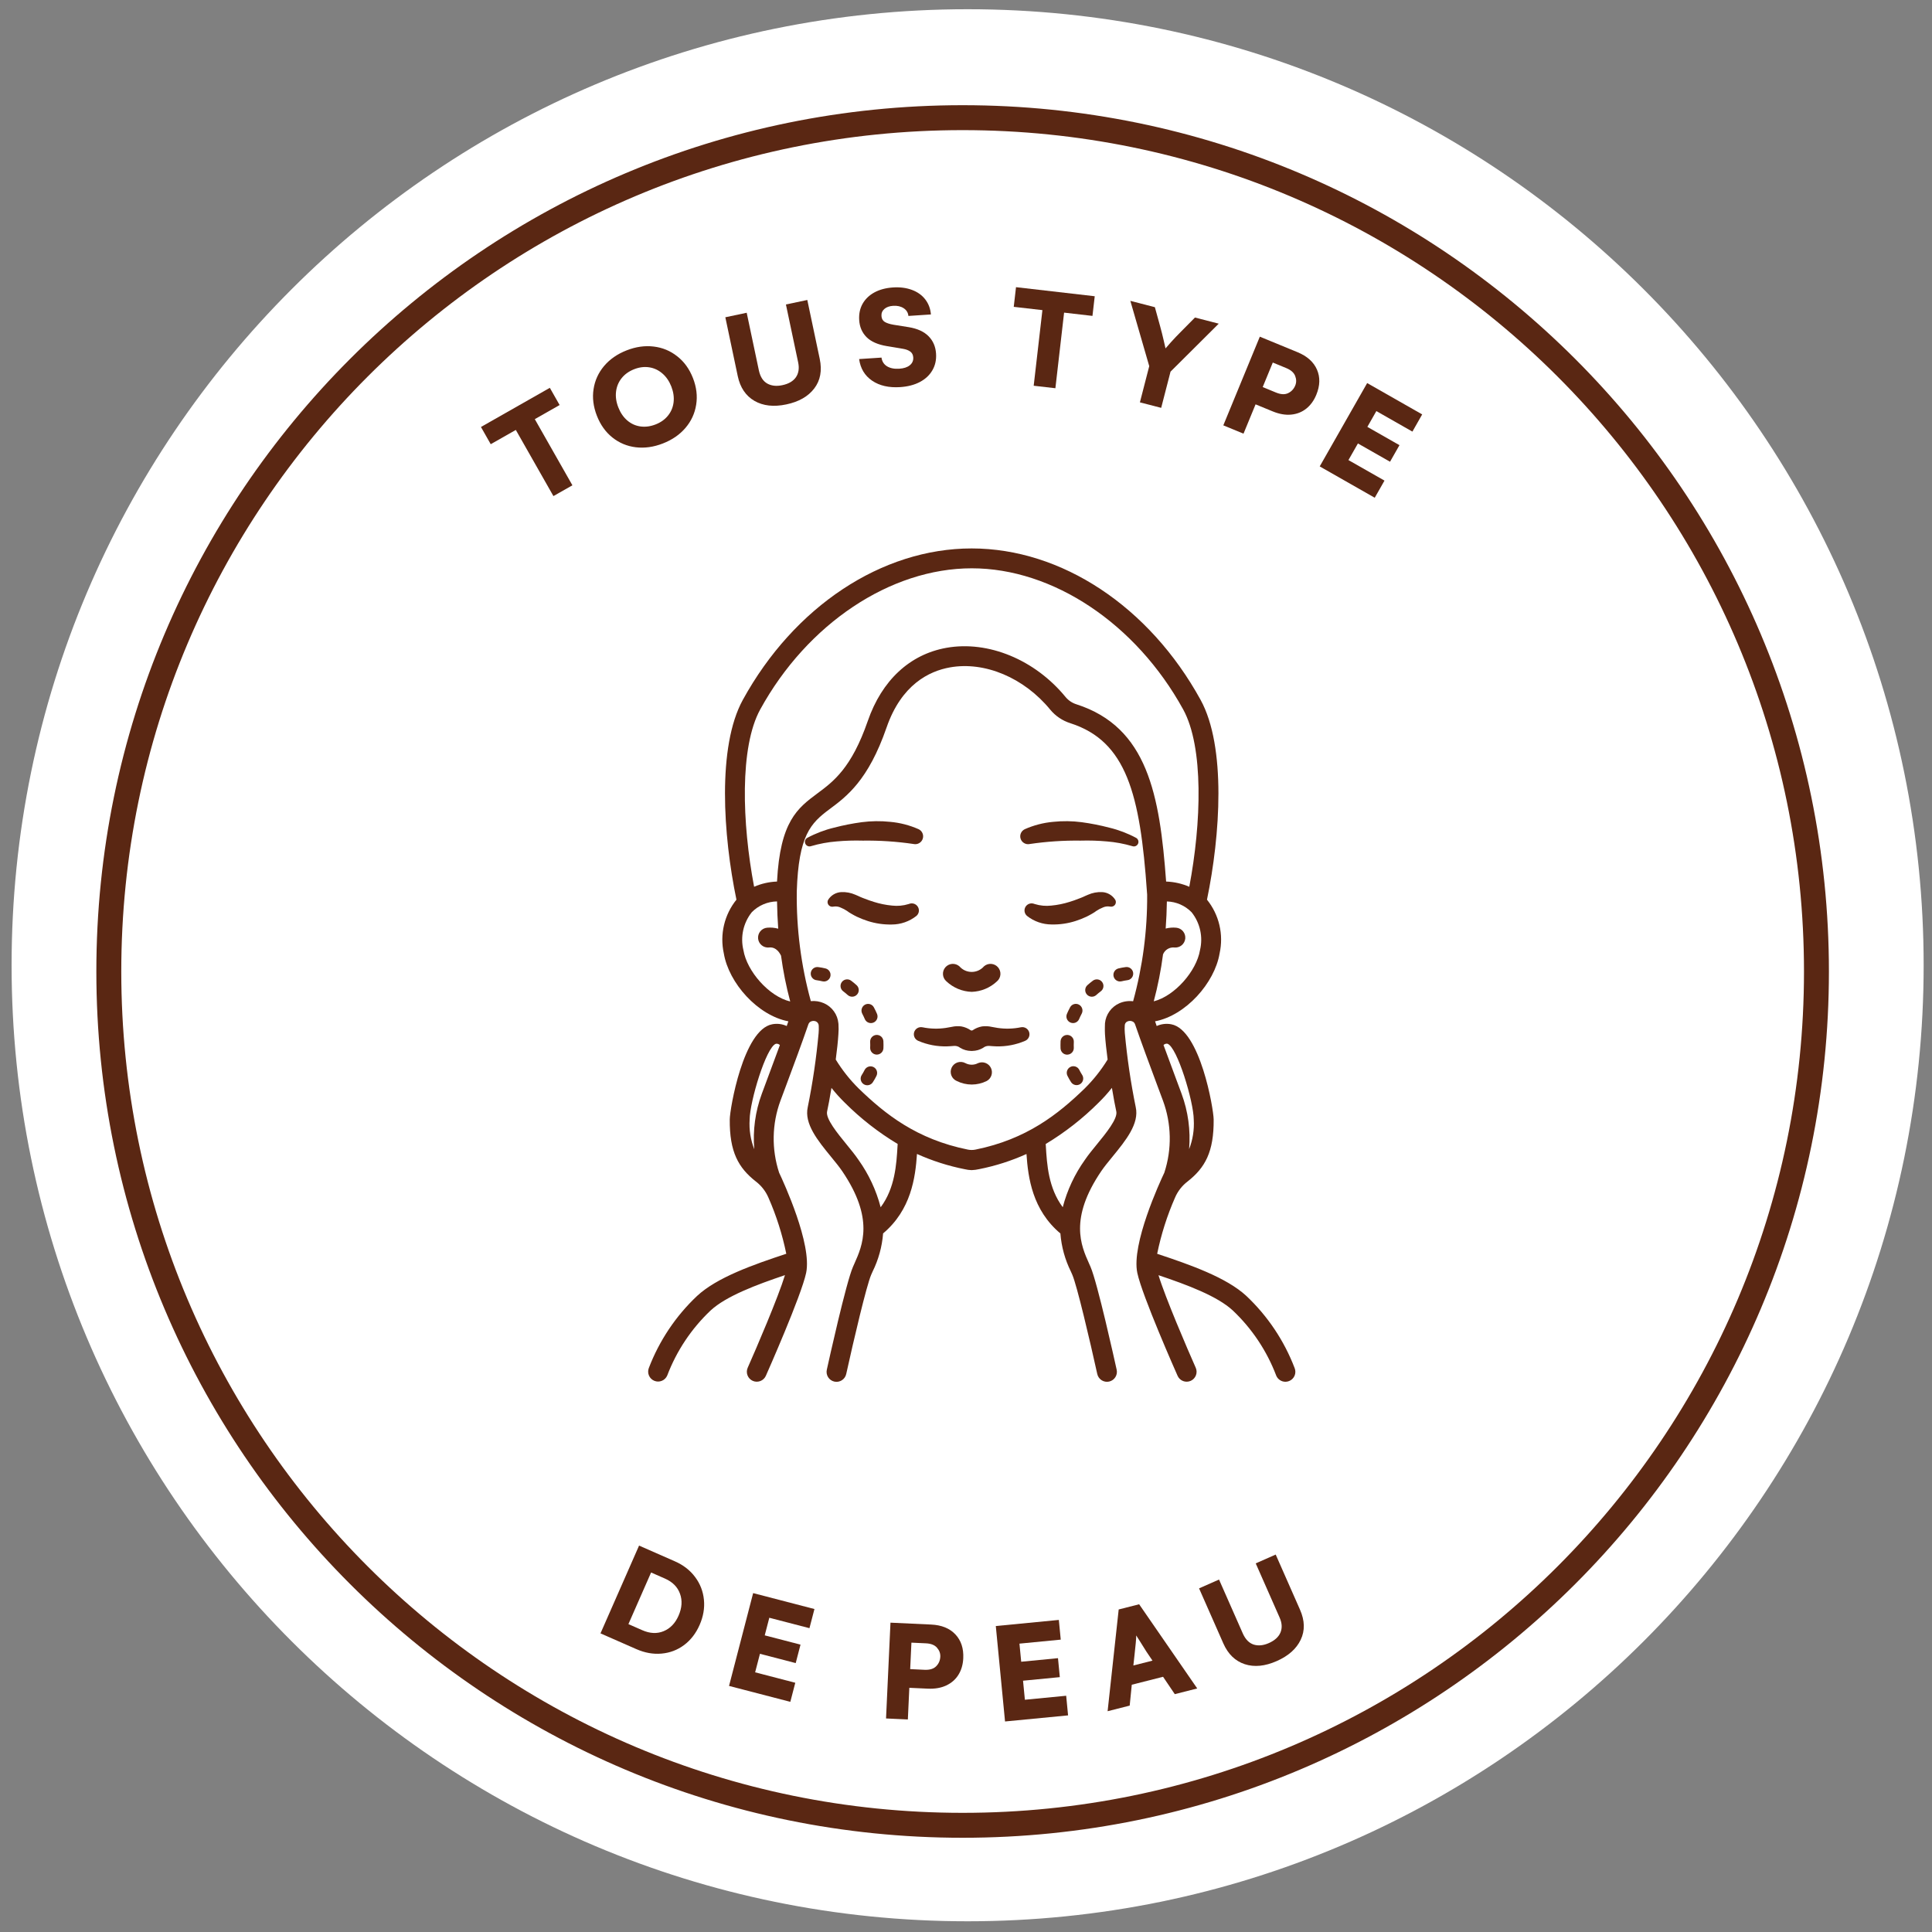 <svg width="155" height="155" viewBox="0 0 155 155" fill="none" xmlns="http://www.w3.org/2000/svg">
<rect x="0" y="0" width="155" height="155" fill="#808080" stroke="none"/>
<path d="M77.63 154.14C119.99 154.14 154.33 119.8 154.33 77.44C154.33 35.08 119.99 0.74 77.63 0.74C35.27 0.74 0.93 35.08 0.93 77.44C0.93 119.8 35.27 154.14 77.63 154.14Z" fill="white"/>
<path d="M77.957 79.574C78.713 79.549 79.435 79.249 79.986 78.73C80.146 78.592 80.245 78.396 80.261 78.185C80.277 77.975 80.208 77.766 80.07 77.606C79.933 77.446 79.737 77.347 79.526 77.331C79.315 77.315 79.107 77.384 78.947 77.522C78.824 77.664 78.672 77.778 78.501 77.857C78.33 77.935 78.145 77.976 77.957 77.976C77.769 77.976 77.583 77.935 77.412 77.857C77.242 77.778 77.09 77.664 76.967 77.522C76.888 77.454 76.796 77.402 76.696 77.369C76.597 77.336 76.492 77.323 76.388 77.331C76.283 77.339 76.182 77.367 76.088 77.415C75.995 77.462 75.912 77.527 75.843 77.606C75.775 77.685 75.723 77.777 75.69 77.877C75.658 77.976 75.645 78.081 75.653 78.185C75.66 78.29 75.689 78.392 75.736 78.485C75.783 78.578 75.848 78.662 75.927 78.73C76.479 79.249 77.2 79.549 77.957 79.574Z" fill="#5A2713"/>
<path d="M81.912 82.416H81.903C81.291 82.542 80.662 82.56 80.043 82.469C79.889 82.448 79.739 82.416 79.56 82.384C79.307 82.326 79.045 82.313 78.787 82.347C78.517 82.394 78.261 82.5 78.035 82.655C78.011 82.669 77.984 82.676 77.956 82.676C77.928 82.676 77.9 82.669 77.876 82.655C77.651 82.5 77.394 82.395 77.125 82.347C76.867 82.313 76.605 82.326 76.351 82.384C76.173 82.418 76.022 82.448 75.868 82.469C75.25 82.56 74.62 82.542 74.008 82.416H73.999C73.86 82.389 73.716 82.413 73.595 82.486C73.473 82.558 73.383 82.673 73.341 82.808C73.3 82.943 73.309 83.089 73.369 83.217C73.428 83.345 73.533 83.447 73.663 83.503C74.395 83.818 75.187 83.969 75.984 83.947C76.182 83.941 76.382 83.924 76.553 83.911C76.727 83.9 76.899 83.955 77.035 84.065C77.294 84.222 77.591 84.308 77.894 84.314H78.013C78.317 84.308 78.614 84.222 78.873 84.065C79.009 83.955 79.181 83.9 79.356 83.911C79.526 83.924 79.728 83.941 79.924 83.947C80.721 83.969 81.513 83.818 82.245 83.503C82.375 83.447 82.48 83.345 82.54 83.217C82.599 83.089 82.609 82.943 82.567 82.808C82.525 82.672 82.435 82.558 82.313 82.485C82.192 82.413 82.047 82.388 81.909 82.416H81.912Z" fill="#5A2713"/>
<path d="M78.469 85.291C78.311 85.375 78.136 85.419 77.959 85.419C77.781 85.419 77.606 85.375 77.448 85.291C77.354 85.24 77.249 85.209 77.142 85.199C77.035 85.189 76.927 85.201 76.824 85.234C76.721 85.267 76.627 85.321 76.545 85.392C76.464 85.463 76.398 85.549 76.351 85.647C76.305 85.744 76.278 85.849 76.273 85.957C76.269 86.065 76.286 86.172 76.324 86.273C76.362 86.374 76.42 86.466 76.494 86.544C76.569 86.622 76.659 86.684 76.758 86.726C77.131 86.912 77.543 87.01 77.96 87.01C78.377 87.01 78.789 86.912 79.162 86.726C79.343 86.628 79.478 86.465 79.541 86.27C79.604 86.076 79.59 85.864 79.501 85.679C79.412 85.495 79.256 85.351 79.064 85.279C78.872 85.207 78.66 85.211 78.472 85.291H78.469Z" fill="#5A2713"/>
<path d="M82.603 67.716L82.629 67.711C83.975 67.513 85.335 67.423 86.696 67.442C87.398 67.422 88.101 67.443 88.801 67.506C89.49 67.561 90.171 67.688 90.834 67.882L90.858 67.89C90.944 67.917 91.038 67.911 91.121 67.874C91.203 67.836 91.269 67.769 91.305 67.686C91.341 67.602 91.345 67.509 91.316 67.423C91.287 67.337 91.228 67.264 91.148 67.22C90.471 66.857 89.749 66.582 89.001 66.402C88.27 66.211 87.528 66.064 86.779 65.963C86.023 65.864 85.257 65.854 84.499 65.934C83.711 66.004 82.94 66.204 82.217 66.524C82.077 66.589 81.966 66.703 81.904 66.844C81.842 66.985 81.834 67.144 81.882 67.291C81.929 67.438 82.029 67.562 82.162 67.64C82.295 67.719 82.452 67.746 82.603 67.716Z" fill="#5A2713"/>
<path d="M89.479 72.196C89.366 72.013 89.21 71.861 89.025 71.752C88.84 71.643 88.631 71.581 88.416 71.571C88.031 71.554 87.648 71.626 87.295 71.781L87.065 71.88L86.894 71.959C86.776 72.007 86.661 72.059 86.539 72.1C86.302 72.198 86.056 72.278 85.812 72.355C85.336 72.506 84.844 72.606 84.346 72.653C83.9 72.705 83.448 72.663 83.018 72.53L82.944 72.505C82.819 72.463 82.682 72.466 82.558 72.513C82.434 72.561 82.331 72.651 82.266 72.766C82.201 72.882 82.179 73.017 82.203 73.148C82.227 73.278 82.295 73.396 82.397 73.482C82.958 73.925 83.652 74.166 84.367 74.168C85.018 74.183 85.667 74.089 86.287 73.891C86.59 73.794 86.886 73.678 87.173 73.542C87.317 73.474 87.456 73.392 87.598 73.314L87.806 73.188C87.872 73.146 87.904 73.119 87.955 73.082C88.119 72.973 88.293 72.881 88.476 72.808C88.639 72.731 88.822 72.703 89.001 72.726L89.1 72.74C89.177 72.75 89.255 72.736 89.324 72.699C89.367 72.676 89.406 72.645 89.437 72.608C89.468 72.57 89.492 72.526 89.506 72.48C89.52 72.433 89.525 72.384 89.521 72.335C89.516 72.287 89.502 72.239 89.479 72.196Z" fill="#5A2713"/>
<path d="M73.691 72.864C73.643 72.721 73.54 72.602 73.404 72.535C73.269 72.468 73.112 72.457 72.969 72.505L72.896 72.53C72.467 72.663 72.015 72.705 71.568 72.653C71.07 72.606 70.579 72.506 70.102 72.355C69.858 72.278 69.612 72.195 69.376 72.1C69.254 72.059 69.138 72.007 69.02 71.959L68.85 71.88L68.619 71.781C68.266 71.626 67.883 71.554 67.498 71.571C67.284 71.581 67.075 71.643 66.889 71.752C66.704 71.861 66.549 72.013 66.436 72.196C66.403 72.257 66.389 72.325 66.393 72.394C66.397 72.463 66.42 72.529 66.459 72.586C66.499 72.642 66.553 72.687 66.616 72.714C66.679 72.742 66.748 72.752 66.817 72.743L66.915 72.729C67.095 72.706 67.277 72.734 67.44 72.811C67.623 72.884 67.797 72.976 67.961 73.085C68.014 73.121 68.044 73.148 68.11 73.192L68.318 73.317C68.458 73.396 68.598 73.477 68.743 73.545C69.03 73.681 69.326 73.798 69.629 73.894C70.249 74.092 70.898 74.186 71.55 74.171C72.265 74.169 72.959 73.927 73.52 73.483C73.607 73.409 73.67 73.31 73.701 73.2C73.731 73.089 73.728 72.972 73.691 72.864Z" fill="#5A2713"/>
<path d="M67.113 67.506C67.813 67.443 68.516 67.422 69.218 67.442C70.579 67.423 71.939 67.513 73.285 67.711L73.311 67.716C73.462 67.745 73.619 67.718 73.751 67.639C73.884 67.561 73.983 67.437 74.03 67.29C74.078 67.144 74.07 66.985 74.008 66.844C73.947 66.703 73.836 66.589 73.697 66.524C72.973 66.203 72.201 66.004 71.412 65.934C70.654 65.854 69.888 65.864 69.132 65.963C68.383 66.064 67.641 66.211 66.91 66.402C66.162 66.582 65.441 66.857 64.763 67.22C64.684 67.265 64.625 67.337 64.597 67.423C64.568 67.508 64.573 67.602 64.609 67.685C64.644 67.767 64.71 67.834 64.792 67.872C64.874 67.91 64.967 67.916 65.053 67.889L65.077 67.882C65.741 67.687 66.423 67.561 67.113 67.506Z" fill="#5A2713"/>
<path d="M103.866 109.758C103.027 107.562 101.703 105.583 99.993 103.97C98.399 102.494 95.512 101.476 92.837 100.589C93.154 99.039 93.635 97.528 94.271 96.079C94.489 95.571 94.834 95.127 95.273 94.791C96.682 93.685 97.391 92.414 97.369 89.811C97.362 88.964 96.282 82.603 93.964 82.175C93.57 82.1 93.164 82.149 92.799 82.315C92.754 82.186 92.712 82.063 92.668 81.938C95.127 81.472 97.449 78.863 97.846 76.487C98.011 75.739 98.006 74.963 97.83 74.217C97.655 73.472 97.314 72.775 96.833 72.179C97.902 67.026 98.385 59.907 96.32 56.147C92.204 48.657 85.168 44.003 77.957 44C70.746 43.997 63.711 48.657 59.596 56.147C57.531 59.906 58.014 67.028 59.083 72.179C58.602 72.775 58.261 73.472 58.086 74.217C57.91 74.963 57.905 75.739 58.07 76.487C58.464 78.863 60.789 81.472 63.248 81.938C63.204 82.063 63.162 82.186 63.117 82.315C62.753 82.148 62.346 82.099 61.953 82.175C59.634 82.603 58.553 88.964 58.547 89.811C58.525 92.414 59.234 93.686 60.644 94.791C61.084 95.127 61.429 95.571 61.648 96.079C62.285 97.526 62.765 99.037 63.082 100.587C60.414 101.467 57.529 102.481 55.925 103.97C54.214 105.583 52.891 107.562 52.052 109.758C51.978 109.953 51.983 110.169 52.066 110.36C52.149 110.551 52.303 110.702 52.496 110.78C52.689 110.859 52.905 110.859 53.097 110.78C53.29 110.702 53.445 110.551 53.528 110.36C54.28 108.38 55.47 106.595 57.008 105.139C58.253 103.983 60.711 103.063 62.976 102.301C62.423 104.108 60.679 108.17 59.984 109.736C59.9 109.929 59.896 110.147 59.972 110.343C60.048 110.539 60.199 110.698 60.392 110.783C60.584 110.868 60.802 110.874 60.999 110.799C61.196 110.724 61.355 110.574 61.441 110.382C61.557 110.121 64.281 103.972 64.674 102.124C65.163 99.817 62.868 94.845 62.507 94.082C61.891 92.201 61.928 90.166 62.613 88.309L63.062 87.106C63.664 85.49 64.347 83.658 64.848 82.197C64.875 82.112 64.927 82.038 64.997 81.984C65.066 81.94 65.144 81.913 65.226 81.906C65.307 81.9 65.389 81.914 65.464 81.947C65.532 81.979 65.59 82.031 65.629 82.095C65.669 82.16 65.688 82.234 65.686 82.31C65.695 82.501 65.692 82.692 65.676 82.882C65.494 84.877 65.203 86.861 64.804 88.824C64.507 90.156 65.606 91.501 66.669 92.802C67.009 93.216 67.329 93.608 67.568 93.959C70.158 97.772 69.192 99.932 68.553 101.361L68.43 101.64C67.877 102.915 66.49 109.178 66.334 109.888C66.311 109.991 66.308 110.097 66.326 110.2C66.344 110.304 66.382 110.403 66.439 110.492C66.495 110.58 66.568 110.657 66.654 110.717C66.74 110.777 66.838 110.82 66.94 110.843C67.043 110.865 67.149 110.867 67.252 110.849C67.356 110.83 67.454 110.791 67.543 110.734C67.631 110.677 67.707 110.604 67.767 110.517C67.827 110.431 67.869 110.333 67.891 110.23C68.491 107.503 69.519 103.133 69.892 102.274L70.008 102.012C70.481 101.056 70.766 100.017 70.849 98.954C73.09 97.067 73.439 94.496 73.567 92.579C74.794 93.132 76.079 93.542 77.398 93.803C77.579 93.847 77.763 93.871 77.949 93.877C78.157 93.87 78.365 93.842 78.568 93.795C79.871 93.536 81.141 93.13 82.352 92.583C82.481 94.499 82.83 97.073 85.073 98.958C85.156 100.02 85.441 101.055 85.913 102.009L86.029 102.271C86.401 103.13 87.429 107.5 88.03 110.228C88.052 110.331 88.094 110.428 88.154 110.514C88.214 110.601 88.29 110.675 88.378 110.732C88.466 110.788 88.565 110.827 88.669 110.846C88.772 110.865 88.878 110.862 88.981 110.84C89.083 110.817 89.18 110.775 89.267 110.714C89.353 110.654 89.426 110.578 89.482 110.489C89.539 110.4 89.577 110.301 89.595 110.198C89.613 110.094 89.61 109.988 89.587 109.886C89.431 109.175 88.046 102.913 87.491 101.637L87.368 101.358C86.73 99.93 85.763 97.769 88.353 93.956C88.592 93.606 88.912 93.212 89.252 92.799C90.314 91.499 91.414 90.153 91.117 88.821C90.717 86.858 90.425 84.875 90.242 82.88C90.224 82.674 90.222 82.467 90.237 82.261C90.239 82.193 90.261 82.128 90.299 82.072C90.338 82.016 90.391 81.972 90.454 81.946C90.529 81.913 90.611 81.899 90.692 81.905C90.774 81.912 90.852 81.939 90.921 81.983C90.991 82.037 91.043 82.111 91.069 82.196C91.573 83.657 92.253 85.49 92.856 87.106L93.305 88.309C93.99 90.166 94.027 92.201 93.411 94.082C93.049 94.845 90.754 99.817 91.244 102.124C91.636 103.972 94.361 110.121 94.477 110.382C94.563 110.574 94.722 110.724 94.919 110.799C95.115 110.874 95.334 110.868 95.526 110.783C95.719 110.698 95.869 110.539 95.945 110.343C96.022 110.147 96.017 109.929 95.933 109.736C95.239 108.171 93.497 104.116 92.943 102.306C95.281 103.092 97.665 103.988 98.908 105.139C100.446 106.595 101.636 108.38 102.388 110.36C102.448 110.507 102.55 110.632 102.682 110.72C102.814 110.809 102.968 110.856 103.127 110.856C103.23 110.856 103.332 110.836 103.427 110.797C103.524 110.757 103.612 110.699 103.687 110.626C103.762 110.552 103.821 110.465 103.862 110.368C103.902 110.272 103.924 110.168 103.924 110.064C103.925 109.959 103.905 109.855 103.866 109.758ZM61.565 86.548L61.117 87.755C60.593 89.175 60.387 90.693 60.514 92.201C60.217 91.446 60.09 90.634 60.142 89.824C60.154 88.374 61.466 84.007 62.245 83.741C62.303 83.73 62.362 83.734 62.419 83.752C62.475 83.769 62.526 83.801 62.568 83.844C62.237 84.746 61.89 85.678 61.565 86.548ZM96.273 76.226C95.994 77.904 94.254 79.903 92.563 80.335C92.893 79.097 93.142 77.838 93.307 76.567C93.379 76.389 93.506 76.239 93.67 76.14C93.834 76.04 94.025 75.996 94.216 76.015C94.321 76.025 94.426 76.015 94.527 75.985C94.627 75.955 94.721 75.905 94.802 75.838C94.883 75.772 94.951 75.69 95 75.597C95.05 75.505 95.08 75.403 95.091 75.299C95.101 75.194 95.09 75.089 95.059 74.988C95.028 74.888 94.978 74.795 94.911 74.714C94.844 74.633 94.762 74.566 94.669 74.517C94.576 74.468 94.474 74.438 94.37 74.428C94.085 74.401 93.797 74.424 93.52 74.495C93.572 73.787 93.604 73.062 93.616 72.321C94.364 72.341 95.074 72.651 95.598 73.186C95.935 73.608 96.17 74.101 96.287 74.628C96.404 75.155 96.399 75.701 96.273 76.226ZM60.992 56.915C64.769 50.04 71.429 45.596 77.957 45.594C84.486 45.591 91.145 50.04 94.923 56.915C96.586 59.943 96.383 66.043 95.414 71.144C94.826 70.889 94.195 70.747 93.555 70.725C93.045 63.764 92.062 58.336 86.361 56.505C86.02 56.398 85.717 56.196 85.489 55.921C83.033 52.925 79.282 51.375 75.93 51.973C72.989 52.498 70.748 54.584 69.62 57.844C68.312 61.624 66.863 62.701 65.582 63.65C63.98 64.841 62.589 65.892 62.339 70.725C61.706 70.748 61.082 70.89 60.5 71.142C59.534 66.042 59.328 59.942 60.992 56.915ZM59.642 76.226C59.515 75.702 59.51 75.155 59.626 74.628C59.743 74.101 59.978 73.608 60.314 73.186C60.849 72.642 61.576 72.331 62.339 72.318C62.352 73.062 62.383 73.793 62.435 74.507C62.144 74.427 61.841 74.4 61.541 74.428C61.437 74.438 61.335 74.468 61.242 74.517C61.149 74.566 61.067 74.633 61 74.714C60.933 74.795 60.882 74.888 60.852 74.988C60.821 75.089 60.81 75.194 60.82 75.299C60.83 75.403 60.861 75.505 60.91 75.597C60.96 75.69 61.027 75.772 61.109 75.838C61.19 75.905 61.283 75.955 61.384 75.985C61.485 76.015 61.59 76.025 61.695 76.015C61.849 76 62.312 75.962 62.661 76.671C62.828 77.911 63.074 79.139 63.397 80.347C61.69 79.943 59.923 77.921 59.642 76.226ZM72.007 91.946C71.921 93.415 71.805 95.316 70.653 96.856C70.298 95.494 69.698 94.208 68.881 93.062C68.604 92.653 68.262 92.235 67.9 91.792C67.194 90.928 66.227 89.747 66.356 89.171C66.447 88.763 66.575 88.074 66.707 87.28C67.039 87.699 67.397 88.096 67.778 88.469C69.051 89.741 70.475 90.853 72.018 91.778C72.015 91.836 72.011 91.886 72.007 91.946ZM88.014 91.792C87.651 92.235 87.309 92.653 87.032 93.062C86.216 94.207 85.616 95.492 85.262 96.852C84.111 95.311 83.992 93.415 83.906 91.948C83.903 91.888 83.898 91.838 83.895 91.78C85.438 90.852 86.862 89.74 88.135 88.467C88.517 88.093 88.875 87.696 89.206 87.277C89.338 88.07 89.467 88.76 89.558 89.168C89.687 89.747 88.72 90.928 88.014 91.792ZM89.804 80.489C89.486 80.63 89.212 80.853 89.009 81.136C88.806 81.418 88.682 81.749 88.65 82.095C88.65 82.095 88.628 82.631 88.65 82.979C88.684 83.532 88.763 84.249 88.862 85.004C88.346 85.849 87.728 86.627 87.024 87.323C84.899 89.383 82.364 91.403 78.253 92.231C78.056 92.27 77.853 92.27 77.656 92.231C73.545 91.403 71.012 89.383 68.886 87.323C68.182 86.627 67.566 85.849 67.05 85.005C67.15 84.25 67.229 83.534 67.262 82.98C67.284 82.711 67.286 82.441 67.269 82.171C67.269 82.167 67.263 82.101 67.262 82.097C67.23 81.75 67.107 81.419 66.904 81.137C66.702 80.854 66.428 80.631 66.11 80.489C65.778 80.341 65.413 80.282 65.051 80.318C64.265 77.456 63.886 74.497 63.924 71.529C63.924 71.523 63.924 71.517 63.924 71.51C64.067 67.008 65.048 66.039 66.535 64.931C67.926 63.898 69.658 62.612 71.127 58.367C72.32 54.918 74.55 53.84 76.211 53.544C79.004 53.043 82.161 54.375 84.257 56.933C84.68 57.444 85.241 57.823 85.874 58.022C90.371 59.467 91.472 63.707 92.018 71.569V71.597C92.018 71.597 92.021 71.612 92.022 71.62C92.026 71.673 92.03 71.727 92.034 71.78C92.052 74.668 91.674 77.545 90.907 80.329C90.532 80.282 90.151 80.337 89.804 80.489ZM93.346 83.843C93.386 83.8 93.436 83.768 93.491 83.75C93.546 83.731 93.605 83.727 93.662 83.736C94.447 84.002 95.76 88.371 95.772 89.821C95.822 90.629 95.695 91.438 95.4 92.192C95.525 90.687 95.32 89.172 94.798 87.755L94.349 86.548C94.025 85.678 93.677 84.746 93.348 83.844L93.346 83.843Z" fill="#5A2713"/>
<path d="M66.229 77.696C66.042 77.65 65.852 77.614 65.661 77.59C65.591 77.578 65.519 77.581 65.449 77.597C65.38 77.614 65.315 77.645 65.258 77.687C65.2 77.73 65.152 77.783 65.116 77.845C65.08 77.906 65.057 77.974 65.047 78.045C65.038 78.115 65.043 78.187 65.062 78.256C65.082 78.325 65.114 78.389 65.159 78.445C65.203 78.5 65.258 78.547 65.321 78.581C65.383 78.615 65.452 78.636 65.523 78.642C65.675 78.663 65.826 78.691 65.975 78.728C66.017 78.738 66.059 78.743 66.102 78.743C66.232 78.743 66.357 78.696 66.454 78.609C66.552 78.523 66.614 78.405 66.629 78.276C66.645 78.147 66.613 78.017 66.539 77.91C66.465 77.803 66.355 77.727 66.229 77.696Z" fill="#5A2713"/>
<path d="M70.315 83.029C70.245 83.033 70.177 83.05 70.114 83.08C70.051 83.11 69.994 83.152 69.947 83.204C69.9 83.255 69.864 83.316 69.841 83.381C69.817 83.447 69.807 83.517 69.811 83.587C69.815 83.67 69.818 83.754 69.817 83.841C69.817 83.912 69.817 83.984 69.812 84.053C69.809 84.123 69.82 84.192 69.843 84.258C69.867 84.324 69.903 84.384 69.951 84.436C69.998 84.487 70.054 84.529 70.117 84.558C70.18 84.588 70.249 84.605 70.319 84.608H70.344C70.48 84.608 70.612 84.556 70.711 84.461C70.81 84.367 70.868 84.238 70.875 84.101C70.879 84.014 70.881 83.926 70.881 83.84C70.881 83.737 70.881 83.634 70.873 83.53C70.865 83.39 70.802 83.258 70.698 83.164C70.593 83.07 70.455 83.022 70.315 83.029Z" fill="#5A2713"/>
<path d="M68.284 78.678C68.228 78.636 68.164 78.605 68.097 78.588C68.029 78.571 67.959 78.567 67.89 78.577C67.821 78.587 67.754 78.61 67.694 78.645C67.634 78.681 67.582 78.728 67.54 78.784C67.498 78.84 67.468 78.903 67.45 78.971C67.433 79.038 67.429 79.109 67.439 79.178C67.449 79.247 67.472 79.313 67.508 79.373C67.543 79.433 67.59 79.486 67.646 79.528C67.77 79.621 67.891 79.72 68.008 79.827C68.113 79.921 68.251 79.97 68.391 79.963C68.532 79.956 68.665 79.894 68.759 79.789C68.854 79.684 68.903 79.547 68.896 79.406C68.889 79.265 68.826 79.133 68.721 79.038C68.581 78.91 68.434 78.789 68.284 78.678Z" fill="#5A2713"/>
<path d="M69.381 81.757C69.436 81.887 69.541 81.99 69.672 82.042C69.803 82.095 69.949 82.093 70.079 82.038C70.209 81.983 70.312 81.878 70.364 81.747C70.417 81.616 70.416 81.469 70.36 81.339C70.287 81.168 70.206 80.999 70.131 80.861C70.123 80.843 70.105 80.808 70.094 80.792C70.023 80.674 69.908 80.59 69.775 80.556C69.642 80.522 69.501 80.542 69.382 80.611C69.261 80.681 69.173 80.796 69.135 80.93C69.097 81.064 69.113 81.207 69.178 81.33C69.251 81.47 69.32 81.612 69.381 81.757Z" fill="#5A2713"/>
<path d="M70.077 85.605C70.014 85.574 69.946 85.556 69.876 85.551C69.807 85.546 69.737 85.555 69.671 85.578C69.605 85.6 69.543 85.635 69.491 85.681C69.438 85.727 69.395 85.782 69.364 85.845C69.296 85.982 69.22 86.115 69.137 86.243C69.098 86.301 69.071 86.367 69.058 86.436C69.045 86.505 69.045 86.576 69.059 86.645C69.074 86.714 69.101 86.779 69.141 86.837C69.181 86.895 69.232 86.945 69.291 86.983C69.35 87.021 69.415 87.047 69.485 87.06C69.554 87.072 69.625 87.071 69.694 87.056C69.762 87.041 69.827 87.012 69.885 86.972C69.942 86.932 69.991 86.88 70.029 86.821C70.134 86.659 70.23 86.49 70.316 86.317C70.378 86.191 70.388 86.045 70.343 85.912C70.299 85.778 70.203 85.668 70.077 85.605Z" fill="#5A2713"/>
<path d="M87.679 78.678C87.528 78.79 87.382 78.911 87.239 79.039C87.135 79.134 87.072 79.266 87.065 79.407C87.058 79.547 87.107 79.685 87.202 79.79C87.296 79.894 87.428 79.957 87.569 79.964C87.71 79.971 87.848 79.922 87.952 79.828C88.07 79.721 88.191 79.621 88.315 79.528C88.371 79.487 88.418 79.434 88.454 79.374C88.489 79.314 88.513 79.248 88.522 79.178C88.532 79.109 88.528 79.039 88.511 78.972C88.494 78.904 88.463 78.841 88.421 78.785C88.38 78.729 88.327 78.682 88.267 78.646C88.207 78.611 88.141 78.587 88.072 78.578C88.002 78.568 87.932 78.572 87.865 78.589C87.797 78.606 87.734 78.636 87.678 78.678L87.679 78.678Z" fill="#5A2713"/>
<path d="M90.298 77.589C90.107 77.613 89.918 77.649 89.731 77.695C89.605 77.726 89.495 77.802 89.421 77.909C89.347 78.015 89.315 78.145 89.331 78.274C89.346 78.403 89.408 78.522 89.505 78.608C89.602 78.694 89.727 78.742 89.857 78.742C89.9 78.742 89.942 78.737 89.984 78.727C90.133 78.69 90.284 78.661 90.436 78.641C90.507 78.634 90.576 78.613 90.638 78.579C90.701 78.545 90.756 78.498 90.8 78.443C90.844 78.387 90.877 78.323 90.896 78.254C90.915 78.186 90.92 78.114 90.911 78.043C90.902 77.973 90.878 77.905 90.842 77.843C90.806 77.782 90.758 77.728 90.701 77.686C90.644 77.643 90.579 77.613 90.51 77.596C90.44 77.579 90.368 77.577 90.298 77.589Z" fill="#5A2713"/>
<path d="M85.879 82.036C85.945 82.064 86.016 82.079 86.087 82.079C86.191 82.079 86.293 82.048 86.38 81.991C86.467 81.934 86.535 81.852 86.576 81.757C86.637 81.612 86.705 81.469 86.781 81.328C86.847 81.205 86.862 81.061 86.824 80.927C86.786 80.793 86.698 80.679 86.577 80.609C86.458 80.54 86.317 80.52 86.184 80.554C86.051 80.587 85.936 80.672 85.865 80.789C85.855 80.807 85.836 80.843 85.828 80.859C85.753 80.998 85.672 81.167 85.599 81.337C85.571 81.401 85.556 81.471 85.555 81.54C85.554 81.61 85.567 81.68 85.593 81.745C85.619 81.81 85.658 81.869 85.707 81.919C85.756 81.969 85.814 82.009 85.879 82.036Z" fill="#5A2713"/>
<path d="M86.596 85.845C86.566 85.781 86.523 85.724 86.471 85.676C86.418 85.629 86.357 85.592 86.29 85.569C86.223 85.546 86.152 85.536 86.082 85.54C86.011 85.545 85.942 85.563 85.879 85.595C85.815 85.626 85.759 85.67 85.713 85.724C85.666 85.777 85.631 85.839 85.609 85.907C85.588 85.974 85.579 86.045 85.585 86.116C85.591 86.186 85.611 86.255 85.644 86.317C85.73 86.491 85.826 86.659 85.931 86.821C86.009 86.937 86.129 87.019 86.266 87.047C86.403 87.075 86.545 87.048 86.662 86.972C86.78 86.896 86.862 86.777 86.892 86.641C86.922 86.504 86.897 86.361 86.823 86.243C86.74 86.115 86.664 85.982 86.596 85.845Z" fill="#5A2713"/>
<path d="M85.642 84.611C85.711 84.608 85.78 84.591 85.843 84.561C85.906 84.531 85.963 84.49 86.01 84.438C86.057 84.387 86.093 84.326 86.117 84.261C86.141 84.195 86.151 84.125 86.148 84.056C86.148 83.984 86.144 83.912 86.144 83.843C86.144 83.757 86.144 83.673 86.15 83.589C86.157 83.448 86.107 83.31 86.013 83.206C85.918 83.101 85.786 83.038 85.645 83.031C85.504 83.024 85.366 83.074 85.261 83.168C85.157 83.263 85.094 83.395 85.087 83.536C85.082 83.64 85.08 83.743 85.08 83.846C85.08 83.932 85.08 84.019 85.085 84.107C85.092 84.244 85.15 84.373 85.249 84.467C85.348 84.562 85.48 84.614 85.617 84.614L85.642 84.611Z" fill="#5A2713"/>
<path d="M77.23 146.44C115.061 146.44 145.73 115.771 145.73 77.94C145.73 40.108 115.061 9.44 77.23 9.44C39.398 9.44 8.73 40.108 8.73 77.94C8.73 115.771 39.398 146.44 77.23 146.44Z" stroke="#5A2713" stroke-width="2"/>
<path d="M44.897 32.495L42.906 33.627L45.923 38.935L44.4 39.8L41.383 34.493L39.37 35.637L38.586 34.256L44.112 31.114L44.897 32.495Z" fill="#5A2713"/>
<path d="M55.596 30.335C55.88 31.063 55.965 31.776 55.851 32.475C55.741 33.172 55.455 33.791 54.991 34.332C54.53 34.872 53.927 35.288 53.181 35.578C52.442 35.867 51.719 35.968 51.011 35.884C50.306 35.798 49.681 35.537 49.133 35.1C48.586 34.664 48.17 34.082 47.886 33.354C47.601 32.622 47.512 31.91 47.62 31.219C47.726 30.523 48.009 29.904 48.467 29.36C48.93 28.815 49.534 28.397 50.28 28.106C51.019 27.818 51.741 27.717 52.445 27.803C53.153 27.887 53.783 28.149 54.336 28.588C54.891 29.021 55.31 29.604 55.596 30.335ZM53.86 31.012C53.691 30.579 53.452 30.23 53.143 29.965C52.833 29.696 52.481 29.531 52.089 29.47C51.696 29.409 51.294 29.459 50.883 29.619C50.464 29.783 50.129 30.02 49.878 30.332C49.626 30.644 49.475 31.005 49.425 31.414C49.374 31.82 49.434 32.243 49.606 32.683C49.775 33.116 50.014 33.466 50.322 33.731C50.631 33.996 50.983 34.157 51.378 34.212C51.773 34.268 52.18 34.214 52.598 34.051C53.009 33.891 53.341 33.655 53.592 33.343C53.844 33.031 53.993 32.673 54.041 32.268C54.088 31.86 54.027 31.442 53.86 31.012Z" fill="#5A2713"/>
<path d="M58.192 25.454L59.906 25.092L60.888 29.742C61.001 30.241 61.225 30.585 61.56 30.773C61.895 30.958 62.295 31.002 62.761 30.903C63.27 30.796 63.634 30.583 63.855 30.265C64.074 29.943 64.134 29.547 64.035 29.077L63.053 24.428L64.768 24.066L65.765 28.79C65.963 29.73 65.817 30.522 65.326 31.164C64.838 31.806 64.092 32.233 63.087 32.445C62.078 32.658 61.224 32.563 60.524 32.16C59.827 31.752 59.382 31.091 59.189 30.178L58.192 25.454Z" fill="#5A2713"/>
<path d="M68.932 25.689C68.899 25.193 68.99 24.755 69.203 24.373C69.421 23.991 69.737 23.686 70.153 23.459C70.573 23.232 71.071 23.099 71.648 23.061C72.205 23.025 72.709 23.09 73.158 23.256C73.608 23.422 73.965 23.676 74.23 24.019C74.495 24.362 74.647 24.765 74.685 25.228L72.879 25.347C72.853 25.082 72.726 24.875 72.497 24.726C72.268 24.577 71.986 24.513 71.651 24.535C71.355 24.555 71.121 24.638 70.951 24.787C70.781 24.935 70.703 25.124 70.718 25.354C70.732 25.568 70.819 25.725 70.978 25.824C71.141 25.923 71.377 26 71.686 26.053L72.914 26.249C73.603 26.364 74.13 26.605 74.495 26.973C74.859 27.34 75.06 27.805 75.097 28.366C75.13 28.869 75.032 29.316 74.803 29.707C74.579 30.097 74.243 30.411 73.797 30.648C73.354 30.88 72.828 31.017 72.22 31.057C71.312 31.116 70.561 30.945 69.967 30.541C69.377 30.138 69.029 29.559 68.925 28.807L70.72 28.689C70.764 28.999 70.912 29.232 71.165 29.388C71.422 29.543 71.749 29.608 72.147 29.582C72.513 29.558 72.795 29.465 72.992 29.303C73.193 29.141 73.284 28.931 73.268 28.674C73.254 28.468 73.175 28.312 73.031 28.208C72.887 28.1 72.691 28.025 72.441 27.983L71.153 27.768C70.425 27.648 69.88 27.407 69.52 27.047C69.164 26.687 68.967 26.234 68.932 25.689Z" fill="#5A2713"/>
<path d="M87.646 25.344L85.37 25.082L84.672 31.147L82.931 30.947L83.63 24.881L81.331 24.617L81.512 23.039L87.828 23.767L87.646 25.344Z" fill="#5A2713"/>
<path d="M92.653 24.645L93.063 26.131C93.181 26.564 93.28 26.955 93.359 27.302C93.439 27.65 93.488 27.866 93.507 27.951C93.567 27.874 93.716 27.705 93.953 27.443C94.19 27.178 94.467 26.888 94.782 26.574L95.87 25.475L97.777 25.967L93.909 29.816L93.159 32.721L91.452 32.28L92.201 29.375L90.685 24.137L92.653 24.645Z" fill="#5A2713"/>
<path d="M104.091 28.253C104.868 28.573 105.39 29.039 105.657 29.652C105.924 30.265 105.907 30.938 105.605 31.671C105.413 32.137 105.144 32.508 104.798 32.784C104.453 33.059 104.047 33.22 103.58 33.264C103.119 33.307 102.625 33.219 102.098 33.002L100.732 32.44L99.764 34.792L98.144 34.125L101.073 27.011L104.091 28.253ZM102.371 31.493C102.754 31.65 103.076 31.667 103.339 31.543C103.606 31.416 103.798 31.212 103.914 30.93C104.015 30.685 104.013 30.428 103.908 30.161C103.806 29.895 103.567 29.685 103.192 29.53L102.113 29.086L101.304 31.053L102.371 31.493Z" fill="#5A2713"/>
<path d="M110.422 32.98L109.7 34.248L112.276 35.715L111.519 37.044L108.943 35.577L108.183 36.911L111.075 38.558L110.292 39.933L105.878 37.419L109.685 30.733L114.099 33.247L113.314 34.627L110.422 32.98Z" fill="#5A2713"/>
<path d="M54.141 125.26C54.821 125.558 55.362 125.978 55.764 126.517C56.171 127.059 56.407 127.666 56.474 128.34C56.542 129.01 56.427 129.686 56.127 130.369C55.831 131.041 55.416 131.578 54.882 131.979C54.349 132.376 53.747 132.605 53.076 132.664C52.41 132.725 51.733 132.605 51.046 132.303L48.176 131.042L51.271 123.999L54.141 125.26ZM51.527 130.787C52.142 131.057 52.713 131.084 53.239 130.867C53.77 130.648 54.17 130.235 54.437 129.627C54.713 128.997 54.753 128.411 54.557 127.868C54.365 127.323 53.962 126.916 53.347 126.645L52.236 126.157L50.417 130.299L51.527 130.787Z" fill="#5A2713"/>
<path d="M61.72 129.789L61.353 131.201L64.223 131.946L63.838 133.426L60.969 132.681L60.583 134.167L63.804 135.004L63.406 136.535L58.489 135.258L60.423 127.811L65.341 129.089L64.941 130.625L61.72 129.789Z" fill="#5A2713"/>
<path d="M74.701 130.334C75.54 130.373 76.189 130.635 76.647 131.122C77.106 131.609 77.317 132.248 77.28 133.04C77.257 133.543 77.129 133.983 76.896 134.36C76.664 134.736 76.336 135.024 75.912 135.223C75.492 135.419 74.998 135.504 74.428 135.477L72.953 135.409L72.835 137.949L71.085 137.868L71.441 130.183L74.701 130.334ZM74.175 133.964C74.589 133.983 74.898 133.89 75.103 133.684C75.313 133.475 75.424 133.218 75.438 132.914C75.451 132.648 75.362 132.408 75.172 132.192C74.987 131.976 74.691 131.859 74.285 131.84L73.121 131.786L73.022 133.91L74.175 133.964Z" fill="#5A2713"/>
<path d="M81.788 131.865L81.929 133.317L84.88 133.031L85.027 134.553L82.076 134.839L82.224 136.367L85.537 136.046L85.689 137.621L80.632 138.11L79.891 130.453L84.948 129.963L85.101 131.544L81.788 131.865Z" fill="#5A2713"/>
<path d="M89.75 129.124L91.391 128.707L96.051 135.461L94.251 135.918L93.31 134.525L90.8 135.162L90.633 136.837L88.861 137.287L89.75 129.124ZM92.461 133.229L91.967 132.496C91.846 132.305 91.666 132.018 91.428 131.635L91.156 131.209C91.159 131.317 91.147 131.521 91.119 131.823C91.093 132.119 91.062 132.424 91.024 132.736L90.928 133.618L92.461 133.229Z" fill="#5A2713"/>
<path d="M96.198 127.431L97.8 126.724L99.718 131.072C99.932 131.537 100.222 131.827 100.589 131.943C100.954 132.055 101.355 132.015 101.791 131.823C102.266 131.613 102.579 131.33 102.729 130.973C102.878 130.613 102.855 130.214 102.661 129.774L100.744 125.426L102.347 124.719L104.295 129.137C104.683 130.016 104.703 130.82 104.354 131.55C104.01 132.279 103.367 132.85 102.427 133.265C101.484 133.681 100.628 133.764 99.86 133.513C99.094 133.258 98.523 132.703 98.146 131.849L96.198 127.431Z" fill="#5A2713"/>
</svg>
